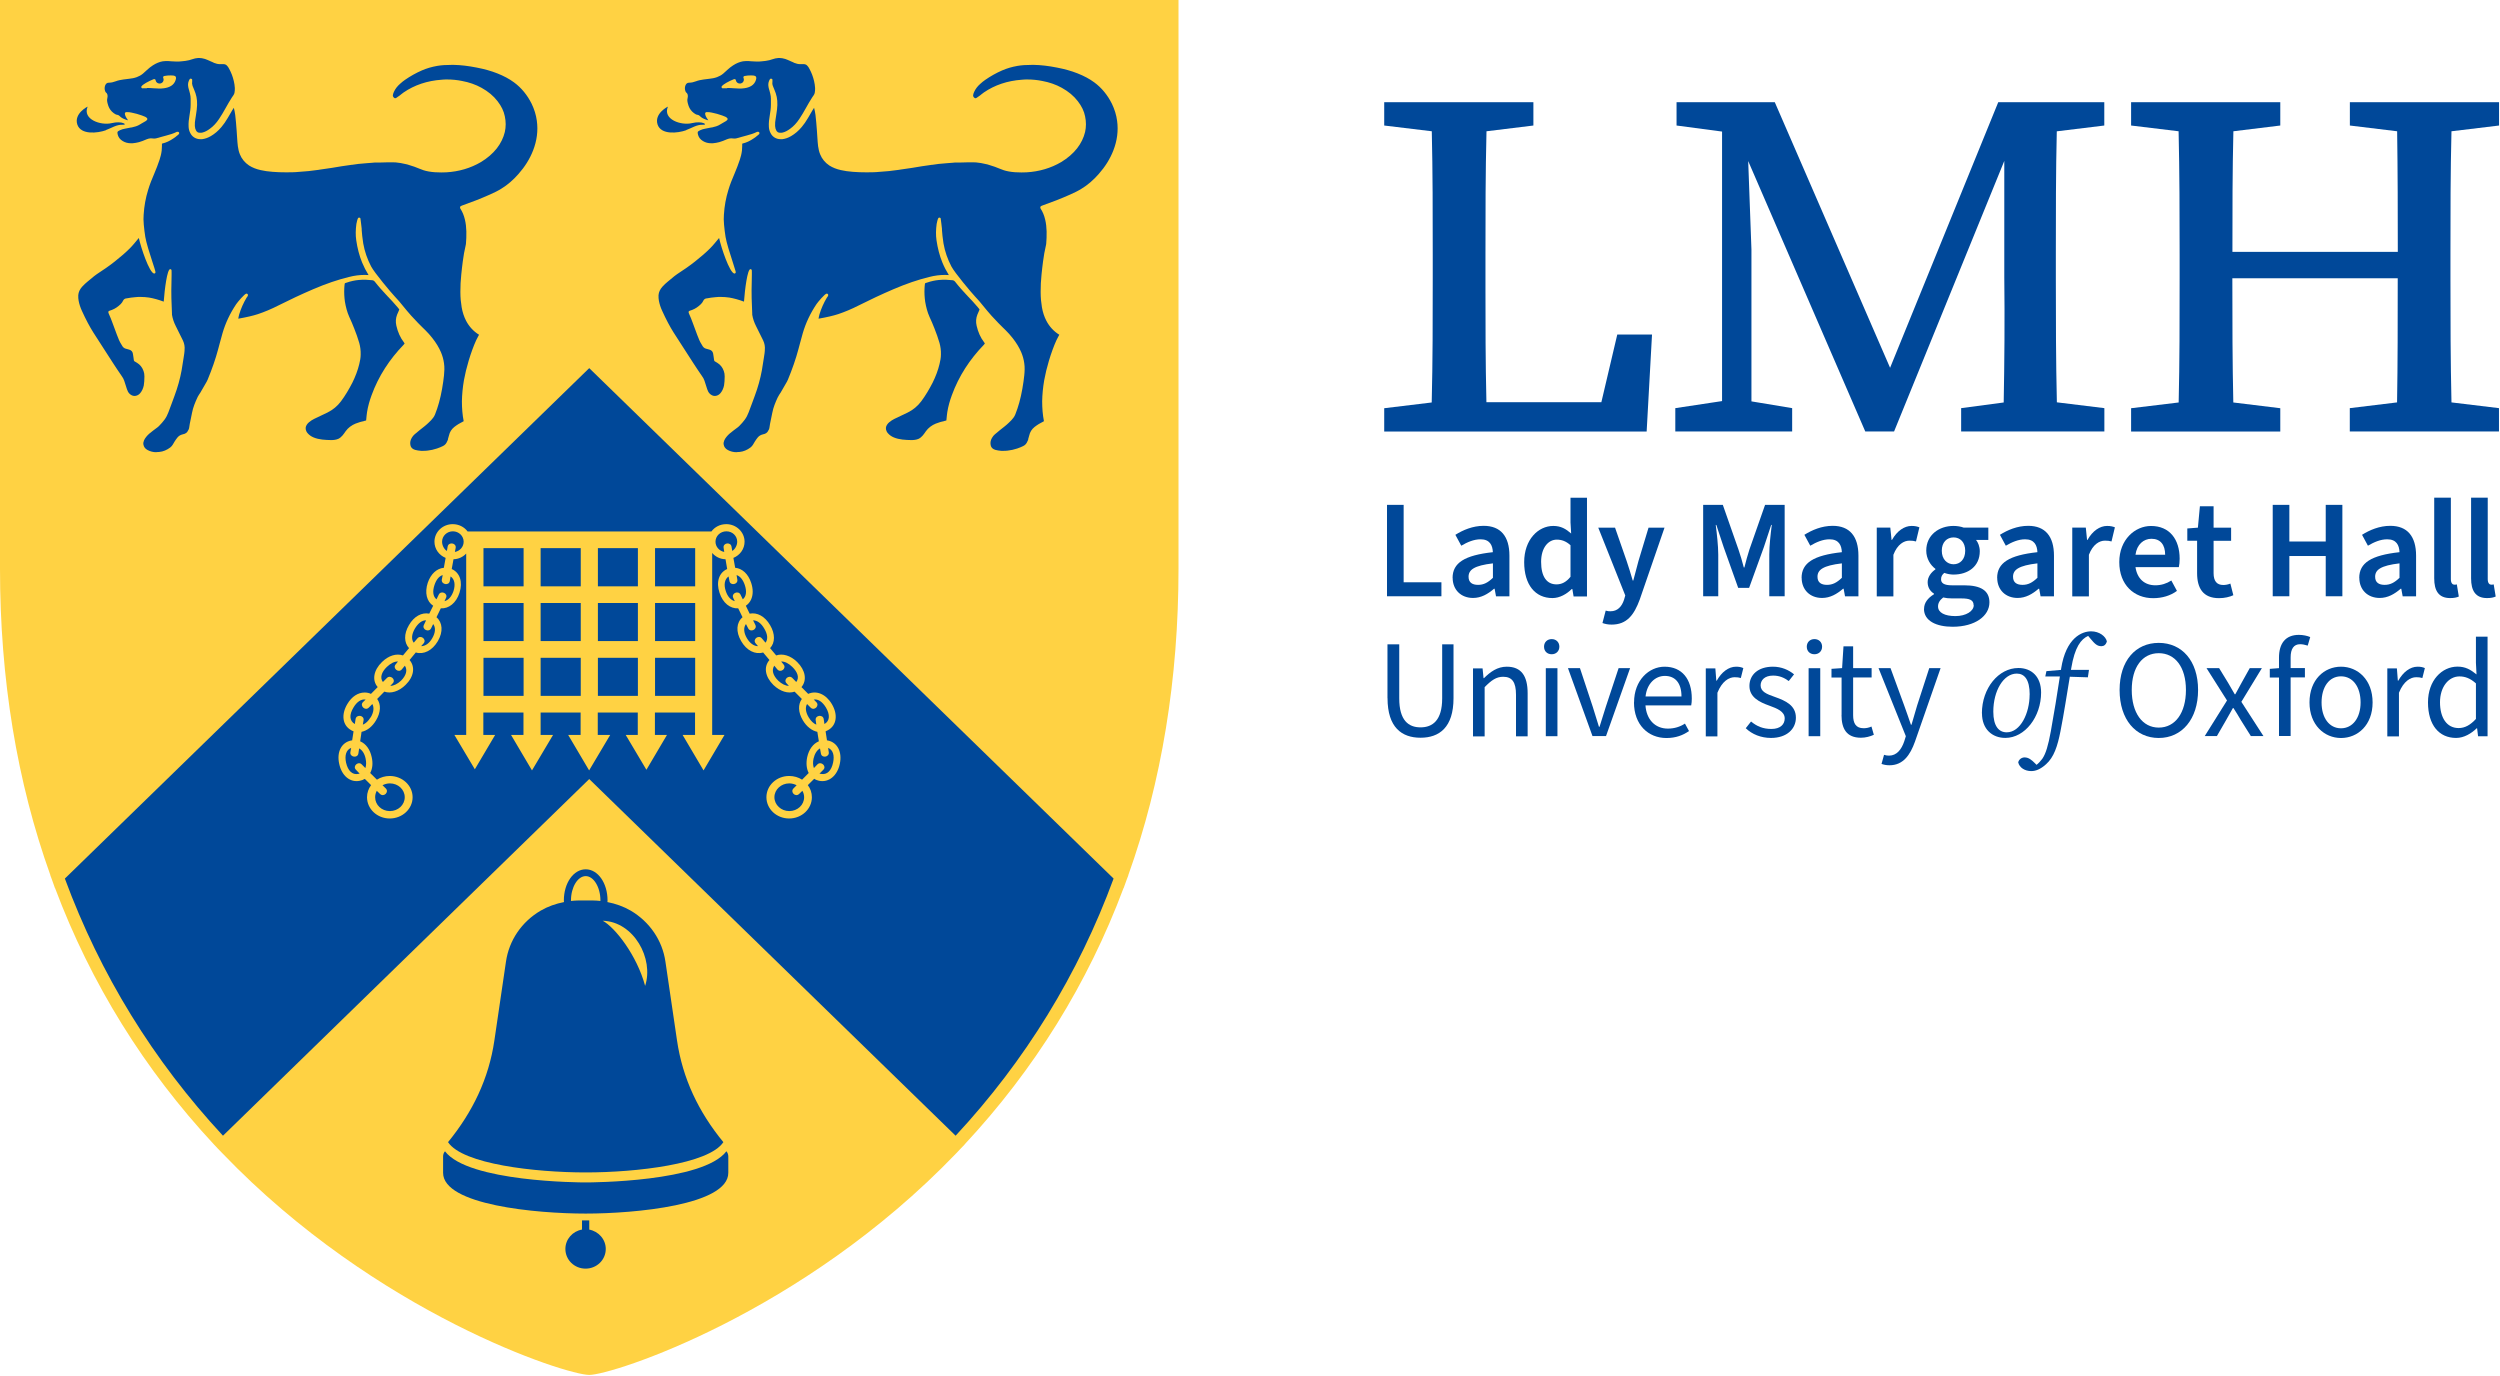 <?xml version="1.0" encoding="UTF-8"?> <svg xmlns="http://www.w3.org/2000/svg" xmlns:xlink="http://www.w3.org/1999/xlink" width="229" height="126" xml:space="preserve" overflow="hidden"><g><path d="M107.951 0 0 0 0 52.101C0 62.168 1.547 71.612 4.618 80.173L4.607 80.173 4.735 80.512 5.037 81.362 5.049 81.362C8.329 90.092 13.226 97.985 19.601 104.836 19.729 104.972 19.845 105.096 19.973 105.232L20.392 105.662C34.491 120.35 51.859 125.943 53.976 125.943 56.093 125.943 73.46 120.35 87.571 105.662L87.978 105.232 88.362 104.836 88.35 104.836C94.749 97.974 99.646 90.081 102.915 81.35L102.926 81.35 103.228 80.512 103.357 80.184 103.345 80.184C106.416 71.612 107.951 62.168 107.951 52.101L107.951 0Z" fill="#FFD243" transform="scale(1 1)"></path><path d="M102.005 80.477C98.782 89.242 93.92 97.157 87.534 104.031L53.973 71.361 20.424 104.031C14.038 97.157 9.176 89.242 5.942 80.477L53.973 33.721 102.005 80.477Z" fill="#004899" transform="scale(1 1)"></path><path d="M75.845 67.829C75.845 67.829 75.776 67.817 75.752 67.817L75.624 66.99C75.706 66.957 75.776 66.923 75.857 66.877 76.637 66.436 76.776 65.462 76.194 64.488 75.648 63.571 74.775 63.22 74.031 63.56L73.414 62.937C73.938 62.314 73.786 61.397 73.019 60.638 72.402 60.038 71.681 59.834 71.099 60.038L70.541 59.37C71.006 58.871 71.018 58.068 70.541 57.264 70.064 56.448 69.354 56.075 68.668 56.211L68.319 55.486C68.726 55.214 68.947 54.75 68.947 54.195 68.947 53.934 68.901 53.674 68.808 53.391 68.54 52.564 67.982 52.066 67.342 52.009L67.179 51.104C67.784 50.854 68.203 50.288 68.203 49.62 68.203 48.737 67.447 48.012 66.528 48.012 65.957 48.012 65.469 48.273 65.167 48.68L42.832 48.68C42.529 48.273 42.029 48.012 41.471 48.012 40.54 48.012 39.796 48.737 39.796 49.62 39.796 50.288 40.214 50.854 40.819 51.104L40.657 52.009C40.017 52.066 39.458 52.564 39.179 53.391 38.888 54.297 39.086 55.101 39.679 55.486L39.319 56.211C38.644 56.075 37.923 56.448 37.458 57.264 36.981 58.068 37.004 58.871 37.469 59.37L36.911 60.038C36.318 59.834 35.608 60.038 34.991 60.638 34.212 61.397 34.061 62.314 34.596 62.937L33.979 63.56C33.793 63.469 33.595 63.435 33.398 63.435 32.804 63.435 32.223 63.797 31.816 64.488 31.234 65.462 31.374 66.436 32.153 66.877 32.223 66.923 32.304 66.957 32.386 66.99L32.258 67.817C32.258 67.817 32.2 67.829 32.165 67.829 31.281 68.01 30.827 68.87 31.071 69.969 31.304 71.067 32.072 71.701 32.956 71.52 33.13 71.486 33.27 71.43 33.409 71.35L33.421 71.35 33.991 71.917C33.758 72.234 33.619 72.619 33.619 73.026 33.619 74.102 34.549 74.974 35.701 74.974 36.853 74.974 37.795 74.102 37.795 73.026 37.795 71.951 36.853 71.079 35.701 71.079 35.271 71.079 34.863 71.203 34.526 71.418L33.91 70.807C34.119 70.422 34.177 69.924 34.049 69.358 33.898 68.633 33.502 68.123 33.002 67.908L32.991 67.908 33.118 67.036C33.619 66.934 34.096 66.572 34.445 65.983 34.887 65.247 34.91 64.522 34.549 64.024L35.201 63.356 35.212 63.356C35.794 63.56 36.527 63.344 37.143 62.744 37.923 61.986 38.051 61.08 37.516 60.457L38.086 59.766C38.807 59.981 39.598 59.596 40.11 58.724 40.61 57.864 40.54 57.026 39.982 56.539L40.377 55.723C41.11 55.769 41.785 55.236 42.087 54.308 42.413 53.3 42.122 52.451 41.378 52.123L41.541 51.228C42.006 51.217 42.413 51.013 42.704 50.707L42.704 67.319 41.622 67.319 43.495 70.467 45.356 67.319 44.274 67.319 44.274 65.27 47.95 65.27 47.95 67.319 46.81 67.319 48.73 70.569 50.661 67.319 49.521 67.319 49.521 65.27 53.185 65.27 53.185 67.319 52.045 67.319 53.964 70.569 55.895 67.319 54.755 67.319 54.755 65.27 58.42 65.27 58.42 67.319 57.314 67.319 59.211 70.512 61.095 67.319 59.99 67.319 59.99 65.27 63.666 65.27 63.666 67.319 62.526 67.319 64.445 70.569 66.365 67.319 65.236 67.319 65.236 50.65C65.527 50.99 65.957 51.217 66.458 51.228L66.609 52.123C65.865 52.451 65.574 53.3 65.911 54.308 66.213 55.236 66.888 55.769 67.621 55.723L68.016 56.539C67.447 57.026 67.388 57.864 67.889 58.724 68.389 59.596 69.18 59.981 69.901 59.766L70.483 60.457C69.936 61.08 70.076 61.986 70.843 62.744 71.472 63.344 72.193 63.56 72.786 63.356L73.449 64.024C73.089 64.522 73.1 65.247 73.542 65.983 73.891 66.572 74.38 66.934 74.868 67.036L75.008 67.908 74.996 67.908C74.484 68.123 74.1 68.633 73.938 69.358 73.822 69.924 73.879 70.422 74.077 70.807L73.472 71.418C73.135 71.203 72.728 71.079 72.286 71.079 71.134 71.079 70.204 71.951 70.204 73.026 70.204 74.102 71.134 74.974 72.286 74.974 73.438 74.974 74.368 74.102 74.368 73.026 74.368 72.619 74.24 72.234 73.996 71.917L74.578 71.339 74.589 71.339C74.717 71.43 74.868 71.486 75.031 71.52 75.915 71.701 76.695 71.067 76.927 69.969 77.16 68.87 76.706 68.01 75.834 67.829L75.845 67.829ZM34.514 72.438 34.805 72.72C35.154 73.06 35.666 72.551 35.34 72.222L35.038 71.928C35.236 71.826 35.468 71.758 35.713 71.758 36.469 71.758 37.074 72.324 37.074 73.026 37.074 73.728 36.469 74.295 35.713 74.295 34.956 74.295 34.363 73.728 34.363 73.026 34.363 72.811 34.421 72.607 34.514 72.438ZM33.491 69.493C33.561 69.822 33.549 70.116 33.468 70.354L33.13 70.014C32.816 69.697 32.269 70.184 32.607 70.512L32.944 70.863C32.944 70.863 32.874 70.886 32.839 70.886 32.258 71.011 31.862 70.58 31.699 69.856 31.56 69.21 31.699 68.689 32.165 68.508L32.095 68.904C32.025 69.358 32.758 69.482 32.828 69.017L32.898 68.553C33.188 68.712 33.398 69.04 33.491 69.493ZM33.944 65.711C33.747 66.04 33.502 66.277 33.235 66.379L33.305 65.972C33.374 65.507 32.642 65.417 32.572 65.859L32.502 66.323C31.99 66.028 31.99 65.451 32.374 64.816 32.676 64.296 33.084 64.013 33.491 64.08L33.246 64.318C32.932 64.635 33.444 65.156 33.782 64.816L34.107 64.488C34.282 64.805 34.235 65.247 33.956 65.711L33.944 65.711ZM36.736 62.348C36.411 62.654 36.062 62.824 35.748 62.824L35.968 62.597C36.306 62.257 35.759 61.782 35.445 62.099L35.073 62.472C34.782 62.076 34.945 61.567 35.433 61.091 35.782 60.763 36.131 60.581 36.457 60.593L36.236 60.865C35.945 61.216 36.504 61.68 36.806 61.317L37.085 60.978C37.353 61.374 37.202 61.884 36.736 62.348ZM39.598 58.453C39.33 58.928 38.958 59.189 38.574 59.189L38.807 58.928C39.109 58.554 38.528 58.124 38.237 58.475L37.9 58.871C37.655 58.554 37.713 58.079 38.004 57.58 38.295 57.094 38.656 56.811 39.028 56.822L38.83 57.241C38.621 57.648 39.284 57.977 39.493 57.547L39.679 57.162C39.924 57.479 39.889 57.954 39.598 58.453ZM41.541 54.138C41.366 54.648 41.075 54.976 40.715 55.067L40.854 54.772C41.063 54.342 40.389 54.059 40.191 54.466L39.982 54.897C39.656 54.636 39.609 54.161 39.796 53.595 39.958 53.108 40.214 52.779 40.552 52.677L40.47 53.096C40.401 53.538 41.122 53.685 41.203 53.221L41.273 52.802C41.645 53.051 41.727 53.549 41.541 54.138ZM41.668 50.56 41.739 50.186C41.82 49.722 41.087 49.62 41.006 50.062L40.935 50.469C40.668 50.299 40.494 49.948 40.494 49.62 40.494 49.099 40.935 48.669 41.483 48.669 42.029 48.669 42.471 49.099 42.471 49.62 42.471 50.084 42.134 50.469 41.668 50.56ZM47.962 63.741 44.286 63.741 44.286 60.253 47.962 60.253 47.962 63.741ZM47.962 58.724 44.286 58.724 44.286 55.236 47.962 55.236 47.962 58.724ZM47.962 53.708 44.286 53.708 44.286 50.209 47.962 50.209 47.962 53.708ZM53.197 63.741 49.521 63.741 49.521 60.253 53.197 60.253 53.197 63.741ZM53.197 58.724 49.521 58.724 49.521 55.236 53.197 55.236 53.197 58.724ZM53.197 53.708 49.521 53.708 49.521 50.209 53.197 50.209 53.197 53.708ZM58.431 63.741 54.767 63.741 54.767 60.253 58.431 60.253 58.431 63.741ZM58.431 58.724 54.767 58.724 54.767 55.236 58.431 55.236 58.431 58.724ZM58.431 53.708 54.767 53.708 54.767 50.209 58.431 50.209 58.431 53.708ZM63.678 63.741 60.002 63.741 60.002 60.253 63.678 60.253 63.678 63.741ZM63.678 58.724 60.002 58.724 60.002 55.236 63.678 55.236 63.678 58.724ZM63.678 53.708 60.002 53.708 60.002 50.209 63.678 50.209 63.678 53.708ZM66.283 50.186 66.341 50.56C65.888 50.469 65.539 50.084 65.539 49.62 65.539 49.099 65.981 48.669 66.539 48.669 67.098 48.669 67.528 49.099 67.528 49.62 67.528 49.948 67.342 50.299 67.074 50.469L67.005 50.062C66.923 49.62 66.202 49.722 66.283 50.186ZM67.831 54.466C67.633 54.059 66.958 54.342 67.167 54.772L67.307 55.067C66.946 54.976 66.644 54.648 66.481 54.138 66.283 53.549 66.377 53.051 66.737 52.802L66.818 53.221C66.9 53.685 67.621 53.538 67.54 53.096L67.47 52.677C67.795 52.779 68.063 53.108 68.226 53.595 68.412 54.161 68.366 54.636 68.04 54.897L67.831 54.466ZM70.122 58.871 69.785 58.475C69.494 58.124 68.912 58.554 69.215 58.928L69.436 59.189C69.064 59.189 68.692 58.928 68.412 58.453 68.121 57.954 68.087 57.479 68.331 57.162L68.528 57.547C68.738 57.977 69.389 57.648 69.192 57.241L68.982 56.822C69.366 56.822 69.727 57.094 70.006 57.58 70.308 58.079 70.366 58.554 70.122 58.871ZM72.937 62.472 72.577 62.099C72.251 61.782 71.716 62.257 72.053 62.597L72.263 62.824C71.948 62.824 71.611 62.654 71.285 62.348 70.808 61.884 70.657 61.374 70.925 60.978L71.204 61.317C71.518 61.68 72.076 61.216 71.774 60.865L71.553 60.593C71.879 60.581 72.24 60.763 72.577 61.091 73.065 61.567 73.24 62.076 72.937 62.472ZM72.297 74.295C71.553 74.295 70.936 73.728 70.936 73.026 70.936 72.324 71.553 71.758 72.297 71.758 72.542 71.758 72.774 71.826 72.972 71.928L72.681 72.222C72.356 72.551 72.868 73.06 73.205 72.72L73.496 72.438C73.6 72.607 73.658 72.811 73.658 73.026 73.658 73.728 73.054 74.295 72.297 74.295ZM74.717 65.972 74.775 66.379C74.519 66.277 74.275 66.04 74.077 65.711 73.798 65.247 73.74 64.805 73.926 64.488L74.252 64.816C74.589 65.156 75.101 64.635 74.775 64.318L74.543 64.08C74.95 64.013 75.345 64.296 75.659 64.816 76.032 65.451 76.032 66.028 75.52 66.323L75.45 65.859C75.38 65.417 74.647 65.507 74.717 65.972ZM76.311 69.856C76.16 70.58 75.764 71.011 75.183 70.886 75.148 70.886 75.101 70.875 75.066 70.863L75.415 70.512C75.752 70.184 75.206 69.697 74.88 70.014L74.554 70.354C74.461 70.116 74.45 69.822 74.519 69.493 74.624 69.04 74.833 68.712 75.112 68.553L75.194 69.017C75.264 69.482 75.985 69.358 75.915 68.904L75.857 68.508C76.311 68.689 76.45 69.21 76.311 69.856Z" fill="#FFD243" transform="scale(1 1)"></path><path d="M53.65 108.311C53.161 108.311 42.89 108.277 40.761 105.457 40.644 105.593 40.587 105.752 40.587 105.933L40.587 107.428C40.587 110.383 49.136 111.164 53.65 111.164 58.163 111.164 66.713 110.383 66.713 107.428L66.713 105.933C66.713 105.763 66.655 105.593 66.539 105.457 64.41 108.277 54.127 108.311 53.65 108.311Z" fill="#004899" transform="scale(1 1)"></path><path d="M53.976 112.629 53.976 111.791 53.312 111.791 53.312 112.629C52.452 112.776 51.789 113.512 51.789 114.406 51.789 115.403 52.614 116.207 53.638 116.207 54.662 116.207 55.488 115.403 55.488 114.406 55.488 113.523 54.825 112.787 53.964 112.629L53.976 112.629Z" fill="#004899" transform="scale(1 1)"></path><path d="M62.014 95.301 60.955 88.099C60.676 86.14 59.501 84.43 57.768 83.411 57.105 83.026 56.384 82.777 55.64 82.63 55.64 82.573 55.651 82.528 55.651 82.483 55.651 80.886 54.767 79.629 53.65 79.629 52.533 79.629 51.649 80.886 51.649 82.483 51.649 82.528 51.661 82.573 51.661 82.63 50.916 82.777 50.195 83.026 49.532 83.411 47.787 84.43 46.624 86.14 46.345 88.099L45.286 95.301C44.775 98.8 43.297 101.858 41.04 104.621 42.367 106.636 49.02 107.395 53.65 107.395 58.28 107.395 64.922 106.636 66.26 104.621 63.992 101.858 62.526 98.8 62.014 95.301ZM54.999 82.528C54.767 82.505 54.534 82.483 54.302 82.483L52.987 82.483C52.766 82.483 52.533 82.505 52.301 82.528L52.301 82.483C52.301 81.271 52.917 80.252 53.65 80.252 54.383 80.252 54.999 81.271 54.999 82.483L54.999 82.528ZM59.094 90.307C58.338 87.499 56.337 84.951 55.209 84.34 58.071 84.43 59.909 87.816 59.094 90.307Z" fill="#004899" transform="scale(1 1)"></path><path d="M37.016 31.387C36.656 30.923 36.435 30.402 36.307 29.836 36.225 29.485 36.248 29.145 36.376 28.817 36.423 28.692 36.481 28.568 36.539 28.443 36.551 28.409 36.562 28.375 36.574 28.341 36.516 28.273 36.469 28.205 36.411 28.137 36.12 27.786 35.795 27.447 35.481 27.118 35.074 26.688 34.678 26.246 34.317 25.782 34.259 25.714 34.201 25.68 34.108 25.669 33.899 25.657 33.701 25.635 33.492 25.623 33.282 25.623 33.073 25.623 32.863 25.646 32.491 25.68 32.13 25.759 31.77 25.884 31.712 25.907 31.654 25.929 31.595 25.941 31.595 25.963 31.572 25.986 31.572 26.009 31.561 26.133 31.537 26.269 31.537 26.394 31.514 26.813 31.537 27.22 31.595 27.639 31.677 28.115 31.793 28.579 31.991 29.021 32.154 29.372 32.305 29.723 32.445 30.085 32.619 30.527 32.782 30.968 32.91 31.421 33.003 31.761 33.049 32.112 33.038 32.474 33.038 32.769 32.98 33.063 32.91 33.346 32.77 33.935 32.549 34.501 32.282 35.045 31.979 35.634 31.642 36.211 31.246 36.744 30.921 37.185 30.502 37.536 30.002 37.785 29.816 37.876 29.629 37.967 29.455 38.046 29.222 38.159 28.99 38.261 28.769 38.374 28.606 38.453 28.455 38.555 28.315 38.669 28.233 38.736 28.152 38.816 28.094 38.918 27.978 39.099 27.966 39.291 28.059 39.495 28.082 39.552 28.117 39.609 28.164 39.665 28.315 39.846 28.513 39.982 28.734 40.073 29.234 40.277 29.781 40.299 30.327 40.311 30.548 40.311 30.781 40.288 30.991 40.197 31.293 40.05 31.479 39.767 31.665 39.495 31.886 39.19 32.2 38.952 32.561 38.804 32.84 38.691 33.131 38.612 33.422 38.544 33.457 38.544 33.503 38.521 33.538 38.51 33.538 38.465 33.538 38.419 33.55 38.386 33.573 38.182 33.585 37.967 33.62 37.763 33.701 37.23 33.852 36.71 34.038 36.2 34.678 34.445 35.678 32.916 36.981 31.569 37.016 31.535 37.039 31.501 37.063 31.455 37.051 31.433 37.039 31.41 37.016 31.399" fill="#004899" transform="scale(1 1)"></path><path d="M9.703 11.914C10.214 11.732 10.68 11.393 11.261 11.427 11.715 11.449 11.203 11.041 10.226 11.279 9.249 11.517 7.527 10.94 8.027 9.773 8.027 9.751 6.748 10.407 7.085 11.415 7.411 12.366 8.923 12.208 9.714 11.925" fill="#004899" transform="scale(1 1)"></path><path d="M14.322 41.422C14.031 41.422 13.752 41.354 13.508 41.218 13.299 41.105 13.171 40.935 13.136 40.719 13.112 40.595 13.136 40.482 13.194 40.334 13.24 40.233 13.299 40.131 13.392 40.017 13.554 39.814 13.764 39.633 14.043 39.429 14.171 39.327 14.311 39.225 14.438 39.134 14.485 39.1 14.52 39.066 14.555 39.032 14.764 38.817 14.927 38.636 15.067 38.444 15.218 38.24 15.334 38.013 15.427 37.764 15.532 37.47 15.648 37.175 15.753 36.892 15.823 36.688 15.904 36.496 15.974 36.292 16.276 35.488 16.497 34.684 16.637 33.914 16.707 33.529 16.765 33.121 16.823 32.748L16.881 32.363C16.893 32.283 16.905 32.204 16.905 32.125L16.905 32.068C16.94 31.751 16.881 31.457 16.753 31.185L16.579 30.834C16.428 30.517 16.265 30.189 16.102 29.872 15.928 29.532 15.811 29.181 15.753 28.83 15.753 28.796 15.753 28.773 15.753 28.739 15.707 27.822 15.672 26.825 15.707 25.84 15.707 25.614 15.707 25.387 15.718 25.172L15.718 24.923C15.718 24.764 15.718 24.708 15.66 24.674 15.637 24.663 15.613 24.651 15.59 24.651 15.311 24.651 15.078 26.508 14.997 27.629 14.508 27.448 14.055 27.324 13.648 27.256 13.403 27.222 13.136 27.199 12.88 27.199 12.717 27.199 12.542 27.199 12.38 27.222 12.112 27.244 11.868 27.278 11.635 27.324 11.612 27.324 11.6 27.324 11.577 27.335 11.565 27.335 11.554 27.335 11.542 27.335 11.414 27.358 11.321 27.437 11.263 27.561 11.228 27.652 11.158 27.743 11.053 27.856 10.797 28.105 10.542 28.275 10.251 28.388 10.193 28.411 10.146 28.433 10.088 28.445L9.995 28.479C9.937 28.501 9.902 28.569 9.937 28.66 9.937 28.683 9.948 28.705 9.96 28.728 10.1 29.022 10.216 29.339 10.321 29.622 10.402 29.849 10.483 30.064 10.565 30.279 10.565 30.279 10.693 30.619 10.716 30.687 10.751 30.777 10.786 30.857 10.821 30.947 10.925 31.242 11.077 31.502 11.216 31.717 11.286 31.819 11.379 31.898 11.495 31.932L11.74 32C11.74 32 11.821 32.023 11.856 32.034 12.031 32.091 12.135 32.204 12.17 32.385 12.193 32.487 12.205 32.578 12.217 32.68L12.263 33.008C12.263 33.008 12.287 33.076 12.321 33.099L12.403 33.144C12.403 33.144 12.508 33.201 12.554 33.235 12.833 33.404 13.031 33.654 13.147 33.982 13.206 34.141 13.229 34.299 13.229 34.492 13.229 34.82 13.206 35.069 13.171 35.307 13.112 35.579 13.008 35.816 12.845 36.009 12.729 36.145 12.601 36.224 12.438 36.258 12.391 36.258 12.356 36.269 12.31 36.269 12.228 36.269 12.147 36.247 12.077 36.213 11.914 36.134 11.798 36.02 11.716 35.862 11.647 35.726 11.6 35.567 11.565 35.454 11.507 35.273 11.449 35.08 11.379 34.877 11.333 34.729 11.251 34.582 11.135 34.424L10.995 34.22C10.89 34.061 10.786 33.914 10.681 33.755L10.332 33.223C9.751 32.317 9.146 31.389 8.552 30.46 8.203 29.905 7.878 29.294 7.505 28.479 7.354 28.15 7.261 27.856 7.203 27.55 7.18 27.403 7.156 27.222 7.168 27.041 7.191 26.757 7.308 26.508 7.517 26.27 7.68 26.089 7.866 25.919 8.006 25.806 8.215 25.636 8.413 25.466 8.622 25.297 8.692 25.24 8.773 25.183 8.866 25.116 9.436 24.742 9.995 24.368 10.518 23.949 11.065 23.519 11.507 23.134 11.903 22.738 12.124 22.522 12.496 22.069 12.717 21.798 12.915 22.703 13.671 24.968 14.113 25.059 14.148 25.059 14.194 25.036 14.217 25.014 14.264 24.946 14.276 24.946 13.962 23.994 13.717 23.247 13.392 22.217 13.31 21.707 13.252 21.345 13.206 20.971 13.171 20.586 13.136 20.224 13.136 19.929 13.159 19.657 13.206 18.876 13.345 18.117 13.566 17.404 13.717 16.894 13.915 16.407 14.148 15.864 14.311 15.468 14.473 15.071 14.613 14.641 14.694 14.392 14.776 14.097 14.811 13.792 14.822 13.656 14.834 13.509 14.834 13.373 14.834 13.316 14.834 13.259 14.834 13.191 14.834 13.18 14.834 13.158 14.869 13.146 15.218 13.067 15.555 12.908 15.916 12.659 16.021 12.591 16.114 12.523 16.195 12.444L16.3 12.365C16.3 12.365 16.335 12.331 16.358 12.308L16.393 12.274C16.393 12.274 16.439 12.172 16.393 12.127 16.37 12.093 16.335 12.07 16.288 12.07 16.276 12.07 16.265 12.07 16.253 12.07L16.207 12.07C16.207 12.07 16.16 12.093 16.137 12.104 15.881 12.229 15.602 12.32 15.253 12.41 15.09 12.456 14.915 12.501 14.753 12.546L14.485 12.625C14.485 12.625 14.45 12.625 14.427 12.637 14.404 12.637 14.38 12.648 14.357 12.659 14.276 12.682 14.194 12.693 14.113 12.693 14.066 12.693 14.02 12.693 13.973 12.682 13.927 12.682 13.868 12.671 13.822 12.671 13.694 12.671 13.566 12.705 13.427 12.761 13.182 12.874 12.95 12.954 12.729 13.022 12.531 13.078 12.333 13.101 12.135 13.124 12.089 13.124 12.054 13.124 12.007 13.124 11.716 13.124 11.461 13.056 11.24 12.92 10.995 12.773 10.856 12.591 10.786 12.342 10.763 12.252 10.739 12.138 10.774 12.07 10.797 12.025 10.867 11.991 10.937 11.957L10.972 11.934C11.135 11.855 11.309 11.81 11.449 11.787 11.635 11.753 11.833 11.719 12.019 11.674L12.066 11.674C12.321 11.617 12.589 11.55 12.833 11.391 12.845 11.391 12.857 11.38 12.868 11.368 12.891 11.368 12.915 11.346 12.926 11.334 13.066 11.255 13.217 11.176 13.357 11.085 13.392 11.063 13.415 11.04 13.461 10.995 13.485 10.972 13.496 10.938 13.496 10.904 13.496 10.87 13.485 10.836 13.461 10.813 13.357 10.712 13.299 10.689 12.996 10.576 12.833 10.519 12.682 10.474 12.531 10.428 12.38 10.383 12.228 10.349 12.054 10.315 11.903 10.281 11.775 10.27 11.658 10.27 11.623 10.27 11.588 10.27 11.554 10.27 11.519 10.27 11.495 10.293 11.472 10.315 11.449 10.338 11.437 10.372 11.437 10.406 11.449 10.576 11.519 10.723 11.728 11.017 11.658 11.006 11.577 10.983 11.495 10.949 11.24 10.859 11.077 10.757 10.949 10.621 10.902 10.564 10.832 10.542 10.751 10.519 10.635 10.508 10.53 10.451 10.414 10.361 10.181 10.191 10.018 9.964 9.925 9.704 9.879 9.557 9.82 9.387 9.809 9.206 9.809 9.138 9.809 9.07 9.832 8.99 9.855 8.888 9.867 8.787 9.844 8.685 9.832 8.639 9.809 8.594 9.785 8.549 9.762 8.515 9.739 8.492 9.692 8.458 9.669 8.435 9.646 8.39 9.623 8.322 9.564 8.141 9.576 7.983 9.634 7.824 9.704 7.654 9.809 7.575 9.972 7.575 10.181 7.575 10.379 7.53 10.588 7.45 10.821 7.36 11.065 7.314 11.309 7.28 11.426 7.258 11.554 7.246 11.67 7.235 11.728 7.235 11.786 7.224 11.844 7.213 12.054 7.19 12.287 7.156 12.531 7.065 12.74 6.986 12.926 6.884 13.089 6.748 13.206 6.646 13.31 6.544 13.427 6.443L13.45 6.42C13.648 6.239 13.822 6.103 13.996 5.99 14.311 5.786 14.601 5.672 14.904 5.616 14.997 5.605 15.09 5.593 15.183 5.593 15.357 5.593 15.52 5.593 15.695 5.616 15.858 5.627 16.009 5.638 16.16 5.638 16.323 5.638 16.486 5.638 16.637 5.616 16.87 5.593 17.102 5.571 17.323 5.514 17.416 5.491 17.498 5.469 17.579 5.435 17.777 5.367 17.963 5.321 18.161 5.31 18.184 5.31 18.207 5.31 18.231 5.31 18.405 5.31 18.591 5.344 18.777 5.401 18.917 5.446 19.057 5.514 19.196 5.571L19.289 5.616C19.289 5.616 19.394 5.661 19.452 5.684 19.51 5.706 19.557 5.729 19.615 5.763 19.79 5.831 19.964 5.876 20.139 5.876 20.197 5.876 20.243 5.876 20.301 5.876 20.348 5.876 20.395 5.876 20.441 5.876L20.476 5.876C20.604 5.876 20.709 5.922 20.79 6.012 20.871 6.091 20.93 6.182 20.999 6.318 21.186 6.658 21.325 7.031 21.418 7.428 21.465 7.631 21.5 7.847 21.511 8.062 21.511 8.209 21.511 8.368 21.476 8.515 21.441 8.662 21.337 8.787 21.244 8.922 20.825 9.568 20.499 10.259 20.069 10.893 19.813 11.278 19.534 11.572 19.22 11.799 18.987 11.969 18.777 12.082 18.556 12.138 18.487 12.161 18.417 12.161 18.301 12.161 18.138 12.161 18.033 12.093 17.952 11.946 17.893 11.833 17.858 11.708 17.847 11.538 17.835 11.312 17.858 11.097 17.893 10.904 17.905 10.802 17.928 10.712 17.94 10.61 17.975 10.417 17.998 10.225 18.021 10.043 18.091 9.455 18.056 8.979 17.905 8.537 17.87 8.435 17.824 8.334 17.789 8.232L17.696 8.005C17.696 8.005 17.649 7.903 17.637 7.858 17.591 7.733 17.579 7.586 17.603 7.45 17.603 7.405 17.603 7.348 17.603 7.303 17.603 7.246 17.556 7.213 17.475 7.201 17.428 7.201 17.393 7.224 17.37 7.258 17.254 7.45 17.207 7.654 17.23 7.858 17.242 7.971 17.265 8.096 17.3 8.198L17.335 8.311C17.382 8.492 17.428 8.662 17.451 8.832L17.451 8.888C17.451 8.888 17.463 8.968 17.463 9.013 17.463 9.217 17.463 9.409 17.463 9.613 17.463 9.942 17.405 10.259 17.358 10.576 17.3 10.893 17.254 11.266 17.277 11.629 17.288 11.821 17.335 12.002 17.416 12.161 17.591 12.535 17.94 12.75 18.359 12.75 18.405 12.75 18.463 12.75 18.51 12.75 18.777 12.716 19.045 12.625 19.313 12.467 19.662 12.263 19.987 11.991 20.29 11.629 20.488 11.391 20.674 11.131 20.871 10.791L21.023 10.53C21.104 10.395 21.186 10.259 21.267 10.111 21.313 10.032 21.372 9.953 21.418 9.874 21.535 10.315 21.581 10.757 21.616 11.21 21.651 11.663 21.697 12.15 21.721 12.625 21.756 13.135 21.779 13.667 21.977 14.143 22.139 14.55 22.43 14.901 22.802 15.15 22.802 15.15 22.826 15.162 22.837 15.173 23.128 15.354 23.465 15.49 23.873 15.581 24.198 15.66 24.559 15.705 24.966 15.739 25.362 15.773 25.78 15.785 26.188 15.785L26.223 15.785C26.548 15.785 26.99 15.785 27.432 15.739 27.525 15.739 27.618 15.728 27.712 15.717 27.898 15.705 28.095 15.683 28.281 15.671 28.584 15.637 28.875 15.592 29.177 15.558L29.305 15.536C29.666 15.479 30.038 15.434 30.399 15.377 30.538 15.354 30.666 15.332 30.806 15.309 30.969 15.286 31.12 15.264 31.283 15.23 31.597 15.184 31.911 15.139 32.225 15.094L32.272 15.094C32.458 15.06 32.644 15.037 32.83 15.015 33.086 14.992 33.342 14.969 33.598 14.947 33.749 14.935 33.9 14.924 34.051 14.913L34.307 14.89C34.307 14.89 34.342 14.89 34.354 14.89 34.482 14.89 34.61 14.89 34.726 14.89 35.017 14.89 35.296 14.867 35.587 14.867L35.831 14.867C36.157 14.867 36.308 14.867 36.703 14.935 36.773 14.947 37.111 15.015 37.297 15.06 37.844 15.219 38.158 15.343 38.402 15.445 38.681 15.558 38.879 15.637 39.251 15.705 39.623 15.773 40.019 15.796 40.414 15.796 40.566 15.796 40.728 15.796 40.88 15.785 42.043 15.717 43.113 15.4 44.055 14.845 44.637 14.494 45.126 14.075 45.51 13.588 45.87 13.124 46.114 12.625 46.242 12.093 46.347 11.629 46.347 11.142 46.242 10.655 46.149 10.179 45.928 9.726 45.579 9.273 45.207 8.787 44.719 8.379 44.102 8.039 43.567 7.745 42.985 7.541 42.322 7.416 41.88 7.326 41.415 7.28 40.961 7.28 40.798 7.28 40.624 7.28 40.449 7.303 39.135 7.394 37.96 7.79 36.971 8.469 36.901 8.515 36.831 8.571 36.762 8.628 36.715 8.662 36.669 8.707 36.622 8.741 36.517 8.821 36.413 8.888 36.296 8.968 36.261 8.99 36.227 9.002 36.203 9.002 36.134 9.002 36.075 8.934 36.041 8.9 35.994 8.843 35.971 8.775 35.994 8.685 36.006 8.594 36.041 8.503 36.087 8.402 36.215 8.13 36.401 7.892 36.634 7.688 36.797 7.541 36.948 7.416 37.099 7.314 37.576 6.986 38.088 6.692 38.635 6.454 39.077 6.261 39.542 6.125 40.054 6.035 40.449 5.967 40.868 5.944 41.345 5.944 41.427 5.944 41.508 5.944 41.589 5.944 42.206 5.956 42.881 6.035 43.683 6.193 44.381 6.329 44.986 6.499 45.533 6.714 46.138 6.952 46.649 7.224 47.092 7.552 47.766 8.05 48.301 8.707 48.697 9.5 48.941 10.009 49.104 10.53 49.174 11.063 49.302 11.98 49.174 12.897 48.836 13.769 48.534 14.55 48.08 15.275 47.487 15.943 46.998 16.498 46.487 16.94 45.928 17.279 45.626 17.472 45.277 17.642 44.87 17.823 44.032 18.197 43.183 18.525 42.345 18.819 42.322 18.819 42.287 18.842 42.264 18.853L42.217 18.876C42.217 18.876 42.159 18.91 42.148 18.944 42.136 18.978 42.136 19.012 42.148 19.057 42.148 19.08 42.159 19.091 42.171 19.114 42.357 19.397 42.496 19.725 42.59 20.133 42.671 20.473 42.706 20.824 42.718 21.197 42.718 21.639 42.718 21.979 42.683 22.296 42.683 22.33 42.683 22.364 42.671 22.398 42.543 22.953 42.45 23.462 42.392 23.938 42.334 24.334 42.299 24.73 42.252 25.149 42.194 25.67 42.171 26.203 42.171 26.746 42.171 27.278 42.217 27.72 42.287 28.139 42.368 28.614 42.508 29.022 42.694 29.384 42.973 29.917 43.369 30.347 43.881 30.664 43.858 30.709 43.834 30.755 43.8 30.811 43.73 30.936 43.672 31.049 43.613 31.174 43.369 31.717 43.148 32.317 42.927 33.053 42.741 33.676 42.601 34.254 42.496 34.831 42.38 35.511 42.322 36.145 42.311 36.756 42.311 37.379 42.357 37.991 42.473 38.58 42.462 38.58 42.45 38.591 42.438 38.602 42.136 38.749 41.857 38.919 41.612 39.112 41.357 39.316 41.194 39.576 41.124 39.893 41.101 40.006 41.066 40.108 41.031 40.221L41.031 40.278C41.031 40.278 40.984 40.368 40.961 40.425 40.88 40.629 40.763 40.765 40.577 40.856 40.426 40.935 40.252 41.003 40.03 41.082 39.728 41.184 39.449 41.241 39.17 41.274 39.007 41.297 38.879 41.297 38.763 41.297 38.693 41.297 38.635 41.297 38.565 41.297 38.367 41.274 38.193 41.263 38.018 41.207 37.948 41.184 37.902 41.161 37.855 41.139 37.704 41.048 37.611 40.923 37.588 40.742 37.553 40.527 37.588 40.324 37.716 40.108 37.785 39.983 37.879 39.87 37.971 39.791 38.134 39.644 38.297 39.508 38.46 39.384 38.716 39.18 38.995 38.976 39.24 38.738 39.425 38.568 39.565 38.421 39.681 38.262 39.751 38.172 39.809 38.07 39.856 37.945 40.124 37.277 40.333 36.53 40.496 35.613 40.577 35.137 40.635 34.741 40.67 34.39 40.705 34.039 40.728 33.654 40.67 33.269 40.624 32.929 40.531 32.589 40.391 32.261 40.205 31.831 39.949 31.4 39.588 30.947 39.402 30.698 39.181 30.472 38.96 30.245 38.867 30.155 38.774 30.064 38.681 29.973 38.541 29.837 38.413 29.713 38.286 29.577 38.088 29.373 37.89 29.158 37.669 28.92 37.425 28.637 37.134 28.309 36.866 27.969 36.669 27.709 36.448 27.471 36.238 27.244L36.157 27.154C35.808 26.78 34.307 25.002 33.993 24.402 33.644 23.734 33.4 23.032 33.272 22.296 33.191 21.798 33.156 21.39 33.132 21.084L33.132 20.96C33.097 20.688 33.039 20.122 33.016 20.02 33.016 19.974 32.969 19.941 32.9 19.929 32.853 19.929 32.818 19.952 32.795 19.986 32.748 20.054 32.667 20.371 32.644 20.518 32.574 21.05 32.562 21.537 32.632 22.013 32.737 22.726 32.911 23.417 33.167 24.04 33.33 24.436 33.528 24.821 33.76 25.195 33.644 25.195 33.516 25.183 33.4 25.183 32.946 25.183 32.469 25.24 31.946 25.376 30.934 25.625 29.863 25.987 28.677 26.497 27.595 26.961 26.537 27.459 25.524 27.969 24.861 28.309 24.233 28.569 23.628 28.773 23.186 28.92 22.547 29.067 21.825 29.192 21.849 29.079 21.872 28.92 21.907 28.807 22.07 28.264 22.302 27.743 22.593 27.256 22.593 27.244 22.616 27.222 22.628 27.21 22.686 27.142 22.767 27.018 22.663 26.927 22.64 26.905 22.605 26.893 22.581 26.893 22.407 26.893 21.756 27.686 21.639 27.856 21.069 28.705 20.65 29.6 20.383 30.517 20.29 30.845 20.208 31.162 20.115 31.491 20.069 31.661 20.022 31.831 19.976 32.012 19.743 32.884 19.429 33.789 19.022 34.775 18.999 34.831 18.975 34.888 18.929 34.967 18.743 35.307 18.545 35.635 18.347 35.975 18.335 35.998 18.324 36.02 18.301 36.043 18.289 36.066 18.266 36.088 18.254 36.111L18.207 36.19C18.161 36.258 18.114 36.337 18.08 36.417 17.882 36.847 17.684 37.311 17.591 37.809 17.556 38.002 17.51 38.194 17.475 38.376 17.44 38.523 17.405 38.681 17.382 38.829 17.358 38.931 17.347 39.032 17.335 39.134 17.323 39.282 17.254 39.417 17.149 39.565 17.091 39.644 17.009 39.689 16.916 39.735 16.858 39.757 16.788 39.78 16.719 39.791 16.532 39.836 16.381 39.927 16.265 40.063 16.16 40.187 16.079 40.312 15.997 40.437 15.951 40.505 15.904 40.584 15.869 40.652L15.823 40.731C15.765 40.822 15.695 40.912 15.59 40.992 15.288 41.218 14.95 41.365 14.59 41.399 14.508 41.399 14.427 41.411 14.345 41.411L14.322 41.422ZM13.461 8.062C13.659 8.062 13.857 8.062 14.043 8.084 14.369 8.107 14.706 8.13 15.02 8.084 15.509 8.017 15.939 7.813 16.09 7.326 16.125 7.235 16.148 7.111 16.09 7.02 16.009 6.907 15.776 6.907 15.648 6.907 15.451 6.907 15.241 6.918 15.043 6.963 15.008 6.963 14.974 6.997 14.95 7.031 14.939 7.065 14.939 7.099 14.95 7.133 14.974 7.19 14.985 7.235 14.985 7.292 14.985 7.496 14.822 7.654 14.613 7.654 14.427 7.654 14.276 7.518 14.252 7.348 14.252 7.314 14.229 7.28 14.194 7.258 14.171 7.258 14.159 7.246 14.136 7.246 14.124 7.246 14.101 7.246 14.089 7.246 13.554 7.462 13.101 7.722 12.961 7.903 12.926 7.949 12.926 7.994 12.961 8.039 13.008 8.107 13.089 8.096 13.159 8.084 13.252 8.084 13.333 8.084 13.45 8.084L13.461 8.062Z" fill="#004899" transform="scale(1 1)"></path><path d="M90.168 31.387C89.807 30.923 89.586 30.402 89.458 29.836 89.377 29.485 89.4 29.145 89.528 28.817 89.574 28.692 89.633 28.568 89.691 28.443 89.702 28.409 89.714 28.375 89.725 28.341 89.667 28.273 89.621 28.205 89.562 28.137 89.272 27.786 88.946 27.447 88.632 27.118 88.225 26.688 87.829 26.246 87.469 25.782 87.411 25.714 87.352 25.68 87.259 25.669 87.05 25.657 86.852 25.635 86.643 25.623 86.433 25.623 86.224 25.623 86.015 25.646 85.642 25.68 85.282 25.759 84.921 25.884 84.863 25.907 84.805 25.929 84.747 25.941 84.747 25.963 84.723 25.986 84.723 26.009 84.712 26.133 84.688 26.269 84.688 26.394 84.665 26.813 84.688 27.22 84.747 27.639 84.828 28.115 84.944 28.579 85.142 29.021 85.305 29.372 85.456 29.723 85.596 30.085 85.77 30.527 85.933 30.968 86.061 31.421 86.154 31.761 86.201 32.112 86.189 32.474 86.189 32.769 86.131 33.063 86.061 33.346 85.921 33.935 85.7 34.501 85.433 35.045 85.131 35.634 84.793 36.211 84.398 36.744 84.072 37.185 83.653 37.536 83.153 37.785 82.967 37.876 82.781 37.967 82.606 38.046 82.374 38.159 82.141 38.261 81.92 38.374 81.757 38.453 81.606 38.555 81.466 38.669 81.385 38.736 81.303 38.816 81.245 38.918 81.129 39.099 81.117 39.291 81.21 39.495 81.234 39.552 81.268 39.609 81.315 39.665 81.466 39.846 81.664 39.982 81.885 40.073 82.385 40.277 82.932 40.299 83.478 40.311 83.7 40.311 83.932 40.288 84.142 40.197 84.444 40.05 84.63 39.767 84.816 39.495 85.037 39.19 85.352 38.952 85.712 38.804 85.992 38.691 86.282 38.612 86.573 38.544 86.608 38.544 86.654 38.521 86.689 38.51 86.689 38.465 86.689 38.419 86.701 38.386 86.724 38.182 86.736 37.967 86.771 37.763 86.852 37.23 87.003 36.71 87.19 36.2 87.829 34.445 88.83 32.916 90.133 31.569 90.168 31.535 90.191 31.501 90.214 31.455 90.202 31.433 90.191 31.41 90.168 31.399" fill="#004899" transform="scale(1 1)"></path><path d="M62.854 11.914C63.367 11.732 63.832 11.393 64.413 11.427 64.867 11.449 64.355 11.041 63.378 11.279 62.401 11.517 60.679 10.94 61.18 9.773 61.18 9.751 59.9 10.407 60.237 11.415 60.563 12.366 62.075 12.208 62.866 11.925" fill="#004899" transform="scale(1 1)"></path><path d="M67.474 41.422C67.183 41.422 66.904 41.354 66.66 41.218 66.451 41.105 66.323 40.935 66.288 40.719 66.264 40.595 66.288 40.482 66.346 40.334 66.392 40.233 66.451 40.131 66.544 40.017 66.706 39.814 66.916 39.633 67.195 39.429 67.323 39.327 67.462 39.225 67.59 39.134 67.637 39.1 67.672 39.066 67.707 39.032 67.916 38.817 68.079 38.636 68.219 38.444 68.37 38.24 68.487 38.013 68.579 37.764 68.684 37.47 68.8 37.175 68.905 36.892 68.975 36.688 69.056 36.496 69.126 36.292 69.429 35.488 69.649 34.684 69.789 33.914 69.859 33.529 69.917 33.121 69.975 32.748L70.033 32.363C70.045 32.283 70.057 32.204 70.057 32.125L70.057 32.068C70.092 31.751 70.033 31.457 69.905 31.185L69.731 30.834C69.58 30.517 69.417 30.189 69.254 29.872 69.08 29.532 68.963 29.181 68.905 28.83 68.905 28.796 68.905 28.773 68.905 28.739 68.859 27.822 68.824 26.825 68.859 25.84 68.859 25.614 68.859 25.387 68.87 25.172L68.87 24.923C68.87 24.764 68.87 24.708 68.812 24.674 68.789 24.663 68.766 24.651 68.742 24.651 68.463 24.651 68.231 26.508 68.149 27.629 67.66 27.448 67.207 27.324 66.8 27.256 66.555 27.222 66.288 27.199 66.032 27.199 65.869 27.199 65.695 27.199 65.532 27.222 65.264 27.244 65.02 27.278 64.787 27.324 64.764 27.324 64.752 27.324 64.729 27.335 64.717 27.335 64.706 27.335 64.694 27.335 64.566 27.358 64.473 27.437 64.415 27.561 64.38 27.652 64.31 27.743 64.206 27.856 63.95 28.105 63.694 28.275 63.403 28.388 63.345 28.411 63.298 28.433 63.24 28.445L63.147 28.479C63.089 28.501 63.054 28.569 63.089 28.66 63.089 28.683 63.1 28.705 63.112 28.728 63.252 29.022 63.368 29.339 63.473 29.622 63.554 29.849 63.636 30.064 63.717 30.279 63.717 30.279 63.845 30.619 63.868 30.687 63.903 30.777 63.938 30.857 63.973 30.947 64.078 31.242 64.229 31.502 64.368 31.717 64.438 31.819 64.531 31.898 64.647 31.932L64.892 32C64.892 32 64.973 32.023 65.008 32.034 65.183 32.091 65.287 32.204 65.322 32.385 65.346 32.487 65.357 32.578 65.369 32.68L65.415 33.008C65.415 33.008 65.439 33.076 65.473 33.099L65.555 33.144C65.555 33.144 65.66 33.201 65.706 33.235 65.985 33.404 66.183 33.654 66.299 33.982 66.357 34.141 66.381 34.299 66.381 34.492 66.381 34.82 66.357 35.069 66.323 35.307 66.264 35.579 66.16 35.816 65.997 36.009 65.88 36.145 65.752 36.224 65.59 36.258 65.543 36.258 65.508 36.269 65.462 36.269 65.38 36.269 65.299 36.247 65.229 36.213 65.067 36.134 64.95 36.02 64.868 35.862 64.799 35.726 64.752 35.567 64.717 35.454 64.659 35.273 64.601 35.08 64.531 34.877 64.485 34.729 64.403 34.582 64.287 34.424L64.147 34.22C64.042 34.061 63.938 33.914 63.833 33.755L63.484 33.223C62.903 32.317 62.298 31.389 61.704 30.46 61.355 29.905 61.03 29.294 60.658 28.479 60.506 28.15 60.413 27.856 60.355 27.55 60.332 27.403 60.309 27.222 60.32 27.041 60.343 26.757 60.46 26.508 60.669 26.27 60.832 26.089 61.018 25.919 61.158 25.806 61.367 25.636 61.565 25.466 61.774 25.297 61.844 25.24 61.925 25.183 62.019 25.116 62.588 24.742 63.147 24.368 63.67 23.949 64.217 23.519 64.659 23.134 65.055 22.738 65.276 22.522 65.648 22.069 65.869 21.798 66.067 22.703 66.823 24.968 67.265 25.059 67.3 25.059 67.346 25.036 67.37 25.014 67.416 24.946 67.428 24.946 67.114 23.994 66.869 23.247 66.544 22.217 66.462 21.707 66.404 21.345 66.357 20.971 66.323 20.586 66.288 20.224 66.288 19.929 66.311 19.657 66.357 18.876 66.497 18.117 66.718 17.404 66.869 16.894 67.067 16.407 67.3 15.864 67.462 15.468 67.626 15.071 67.765 14.641 67.847 14.392 67.928 14.097 67.963 13.792 67.975 13.656 67.986 13.509 67.986 13.373 67.986 13.316 67.986 13.259 67.986 13.191 67.986 13.18 67.986 13.158 68.021 13.146 68.37 13.067 68.707 12.908 69.068 12.659 69.172 12.591 69.266 12.523 69.347 12.444L69.452 12.365C69.452 12.365 69.487 12.331 69.51 12.308L69.545 12.274C69.545 12.274 69.591 12.172 69.545 12.127 69.522 12.093 69.487 12.07 69.44 12.07 69.429 12.07 69.417 12.07 69.405 12.07L69.359 12.07C69.359 12.07 69.312 12.093 69.289 12.104 69.033 12.229 68.754 12.32 68.405 12.41 68.242 12.456 68.067 12.501 67.905 12.546L67.637 12.625C67.637 12.625 67.602 12.625 67.579 12.637 67.556 12.637 67.532 12.648 67.509 12.659 67.428 12.682 67.346 12.693 67.265 12.693 67.218 12.693 67.172 12.693 67.125 12.682 67.079 12.682 67.021 12.671 66.974 12.671 66.846 12.671 66.718 12.705 66.579 12.761 66.334 12.874 66.102 12.954 65.88 13.022 65.683 13.078 65.485 13.101 65.287 13.124 65.241 13.124 65.206 13.124 65.159 13.124 64.868 13.124 64.613 13.056 64.391 12.92 64.147 12.773 64.008 12.591 63.938 12.342 63.914 12.252 63.891 12.138 63.926 12.07 63.95 12.025 64.019 11.991 64.089 11.957L64.124 11.934C64.287 11.855 64.462 11.81 64.601 11.787 64.787 11.753 64.985 11.719 65.171 11.674L65.218 11.674C65.473 11.617 65.741 11.55 65.985 11.391 65.997 11.391 66.008 11.38 66.02 11.368 66.044 11.368 66.067 11.346 66.078 11.334 66.218 11.255 66.369 11.176 66.509 11.085 66.544 11.063 66.567 11.04 66.613 10.995 66.637 10.972 66.648 10.938 66.648 10.904 66.648 10.87 66.637 10.836 66.613 10.813 66.509 10.712 66.451 10.689 66.148 10.576 65.985 10.519 65.834 10.474 65.683 10.428 65.532 10.383 65.38 10.349 65.206 10.315 65.055 10.281 64.927 10.27 64.81 10.27 64.775 10.27 64.74 10.27 64.706 10.27 64.671 10.27 64.647 10.293 64.624 10.315 64.601 10.338 64.59 10.372 64.59 10.406 64.601 10.576 64.671 10.723 64.88 11.017 64.81 11.006 64.729 10.983 64.647 10.949 64.391 10.859 64.229 10.757 64.101 10.621 64.054 10.564 63.984 10.542 63.903 10.519 63.786 10.508 63.682 10.451 63.566 10.361 63.333 10.191 63.17 9.964 63.077 9.704 63.031 9.557 62.972 9.387 62.961 9.206 62.961 9.138 62.961 9.07 62.984 8.99 63.007 8.888 63.019 8.787 62.996 8.685 62.984 8.639 62.961 8.594 62.937 8.549 62.914 8.515 62.891 8.492 62.844 8.458 62.821 8.435 62.798 8.39 62.775 8.322 62.716 8.141 62.728 7.983 62.786 7.824 62.856 7.654 62.961 7.575 63.124 7.575 63.333 7.575 63.531 7.53 63.74 7.45 63.973 7.36 64.217 7.314 64.462 7.28 64.578 7.258 64.706 7.246 64.822 7.235 64.88 7.235 64.938 7.224 64.996 7.213 65.206 7.19 65.439 7.156 65.683 7.065 65.892 6.986 66.078 6.884 66.241 6.748 66.357 6.646 66.462 6.544 66.579 6.443L66.602 6.42C66.8 6.239 66.974 6.103 67.149 5.99 67.462 5.786 67.754 5.672 68.056 5.616 68.149 5.605 68.242 5.593 68.335 5.593 68.51 5.593 68.672 5.593 68.847 5.616 69.01 5.627 69.161 5.638 69.312 5.638 69.475 5.638 69.638 5.638 69.789 5.616 70.022 5.593 70.254 5.571 70.475 5.514 70.569 5.491 70.65 5.469 70.731 5.435 70.929 5.367 71.115 5.321 71.313 5.31 71.336 5.31 71.359 5.31 71.383 5.31 71.557 5.31 71.743 5.344 71.93 5.401 72.069 5.446 72.209 5.514 72.348 5.571L72.441 5.616C72.441 5.616 72.546 5.661 72.604 5.684 72.662 5.706 72.709 5.729 72.767 5.763 72.942 5.831 73.116 5.876 73.29 5.876 73.349 5.876 73.395 5.876 73.453 5.876 73.5 5.876 73.546 5.876 73.593 5.876L73.628 5.876C73.756 5.876 73.861 5.922 73.942 6.012 74.023 6.091 74.082 6.182 74.151 6.318 74.338 6.658 74.477 7.031 74.57 7.428 74.617 7.631 74.651 7.847 74.663 8.062 74.663 8.209 74.663 8.368 74.628 8.515 74.594 8.662 74.489 8.787 74.396 8.922 73.977 9.568 73.651 10.259 73.221 10.893 72.965 11.278 72.686 11.572 72.372 11.799 72.139 11.969 71.93 12.082 71.709 12.138 71.639 12.161 71.569 12.161 71.453 12.161 71.29 12.161 71.185 12.093 71.103 11.946 71.046 11.833 71.011 11.708 70.999 11.538 70.987 11.312 71.011 11.097 71.046 10.904 71.057 10.802 71.08 10.712 71.092 10.61 71.127 10.417 71.15 10.225 71.174 10.043 71.243 9.455 71.208 8.979 71.057 8.537 71.022 8.435 70.976 8.334 70.941 8.232L70.848 8.005C70.848 8.005 70.801 7.903 70.79 7.858 70.743 7.733 70.731 7.586 70.755 7.45 70.755 7.405 70.755 7.348 70.755 7.303 70.755 7.246 70.708 7.213 70.626 7.201 70.58 7.201 70.545 7.224 70.522 7.258 70.406 7.45 70.359 7.654 70.382 7.858 70.394 7.971 70.417 8.096 70.452 8.198L70.487 8.311C70.534 8.492 70.58 8.662 70.603 8.832L70.603 8.888C70.603 8.888 70.615 8.968 70.615 9.013 70.615 9.217 70.615 9.409 70.615 9.613 70.615 9.942 70.557 10.259 70.51 10.576 70.452 10.893 70.406 11.266 70.429 11.629 70.441 11.821 70.487 12.002 70.569 12.161 70.743 12.535 71.092 12.75 71.511 12.75 71.557 12.75 71.615 12.75 71.662 12.75 71.93 12.716 72.197 12.625 72.465 12.467 72.814 12.263 73.139 11.991 73.442 11.629 73.64 11.391 73.826 11.131 74.023 10.791L74.175 10.53C74.256 10.395 74.338 10.259 74.419 10.111 74.466 10.032 74.523 9.953 74.57 9.874 74.687 10.315 74.733 10.757 74.768 11.21 74.803 11.663 74.85 12.15 74.873 12.625 74.907 13.135 74.931 13.667 75.129 14.143 75.291 14.55 75.582 14.901 75.954 15.15 75.954 15.15 75.978 15.162 75.989 15.173 76.28 15.354 76.617 15.49 77.025 15.581 77.35 15.66 77.711 15.705 78.118 15.739 78.514 15.773 78.932 15.785 79.34 15.785L79.374 15.785C79.7 15.785 80.142 15.785 80.584 15.739 80.678 15.739 80.77 15.728 80.863 15.717 81.05 15.705 81.247 15.683 81.434 15.671 81.736 15.637 82.027 15.592 82.329 15.558L82.457 15.536C82.818 15.479 83.19 15.434 83.55 15.377 83.69 15.354 83.818 15.332 83.958 15.309 84.121 15.286 84.272 15.264 84.435 15.23 84.749 15.184 85.063 15.139 85.377 15.094L85.424 15.094C85.61 15.06 85.796 15.037 85.982 15.015 86.238 14.992 86.494 14.969 86.75 14.947 86.901 14.935 87.052 14.924 87.203 14.913L87.459 14.89C87.459 14.89 87.494 14.89 87.506 14.89 87.634 14.89 87.762 14.89 87.878 14.89 88.169 14.89 88.448 14.867 88.739 14.867L88.983 14.867C89.309 14.867 89.46 14.867 89.856 14.935 89.925 14.947 90.263 15.015 90.449 15.06 90.996 15.219 91.31 15.343 91.554 15.445 91.833 15.558 92.031 15.637 92.403 15.705 92.775 15.773 93.171 15.796 93.566 15.796 93.718 15.796 93.881 15.796 94.032 15.785 95.195 15.717 96.265 15.4 97.207 14.845 97.789 14.494 98.278 14.075 98.662 13.588 99.022 13.124 99.266 12.625 99.394 12.093 99.499 11.629 99.499 11.142 99.394 10.655 99.301 10.179 99.08 9.726 98.731 9.273 98.359 8.787 97.871 8.379 97.254 8.039 96.719 7.745 96.137 7.541 95.474 7.416 95.032 7.326 94.567 7.28 94.113 7.28 93.95 7.28 93.776 7.28 93.601 7.303 92.287 7.394 91.112 7.79 90.123 8.469 90.053 8.515 89.984 8.571 89.914 8.628 89.867 8.662 89.821 8.707 89.774 8.741 89.669 8.821 89.565 8.888 89.448 8.968 89.413 8.99 89.379 9.002 89.356 9.002 89.285 9.002 89.228 8.934 89.192 8.9 89.146 8.843 89.123 8.775 89.146 8.685 89.157 8.594 89.192 8.503 89.239 8.402 89.367 8.13 89.553 7.892 89.786 7.688 89.949 7.541 90.1 7.416 90.251 7.314 90.728 6.986 91.24 6.692 91.787 6.454 92.228 6.261 92.694 6.125 93.206 6.035 93.601 5.967 94.02 5.944 94.497 5.944 94.579 5.944 94.66 5.944 94.741 5.944 95.358 5.956 96.033 6.035 96.835 6.193 97.533 6.329 98.138 6.499 98.685 6.714 99.29 6.952 99.801 7.224 100.244 7.552 100.918 8.05 101.453 8.707 101.849 9.5 102.093 10.009 102.256 10.53 102.326 11.063 102.454 11.98 102.326 12.897 101.988 13.769 101.686 14.55 101.232 15.275 100.639 15.943 100.15 16.498 99.639 16.94 99.08 17.279 98.778 17.472 98.429 17.642 98.022 17.823 97.184 18.197 96.335 18.525 95.497 18.819 95.474 18.819 95.439 18.842 95.416 18.853L95.37 18.876C95.37 18.876 95.311 18.91 95.3 18.944 95.288 18.978 95.288 19.012 95.3 19.057 95.3 19.08 95.311 19.091 95.323 19.114 95.509 19.397 95.649 19.725 95.742 20.133 95.823 20.473 95.858 20.824 95.87 21.197 95.87 21.639 95.87 21.979 95.835 22.296 95.835 22.33 95.835 22.364 95.823 22.398 95.695 22.953 95.602 23.462 95.544 23.938 95.486 24.334 95.451 24.73 95.404 25.149 95.346 25.67 95.323 26.203 95.323 26.746 95.323 27.278 95.37 27.72 95.439 28.139 95.52 28.614 95.66 29.022 95.847 29.384 96.126 29.917 96.521 30.347 97.033 30.664 97.01 30.709 96.986 30.755 96.951 30.811 96.882 30.936 96.824 31.049 96.765 31.174 96.521 31.717 96.3 32.317 96.079 33.053 95.893 33.676 95.753 34.254 95.649 34.831 95.532 35.511 95.474 36.145 95.463 36.756 95.463 37.379 95.509 37.991 95.625 38.58 95.614 38.58 95.602 38.591 95.591 38.602 95.288 38.749 95.009 38.919 94.764 39.112 94.509 39.316 94.346 39.576 94.276 39.893 94.253 40.006 94.218 40.108 94.183 40.221L94.183 40.278C94.183 40.278 94.136 40.368 94.113 40.425 94.032 40.629 93.915 40.765 93.729 40.856 93.578 40.935 93.404 41.003 93.183 41.082 92.88 41.184 92.601 41.241 92.322 41.274 92.159 41.297 92.031 41.297 91.915 41.297 91.845 41.297 91.787 41.297 91.717 41.297 91.519 41.274 91.344 41.263 91.17 41.207 91.1 41.184 91.054 41.161 91.007 41.139 90.856 41.048 90.763 40.923 90.74 40.742 90.705 40.527 90.74 40.324 90.868 40.108 90.938 39.983 91.03 39.87 91.123 39.791 91.286 39.644 91.449 39.508 91.612 39.384 91.868 39.18 92.147 38.976 92.392 38.738 92.578 38.568 92.717 38.421 92.833 38.262 92.903 38.172 92.961 38.07 93.008 37.945 93.276 37.277 93.485 36.53 93.648 35.613 93.729 35.137 93.787 34.741 93.822 34.39 93.857 34.039 93.881 33.654 93.822 33.269 93.776 32.929 93.683 32.589 93.543 32.261 93.357 31.831 93.101 31.4 92.74 30.947 92.554 30.698 92.333 30.472 92.112 30.245 92.019 30.155 91.926 30.064 91.833 29.973 91.694 29.837 91.566 29.713 91.438 29.577 91.24 29.373 91.042 29.158 90.821 28.92 90.577 28.637 90.286 28.309 90.018 27.969 89.821 27.709 89.6 27.471 89.39 27.244L89.309 27.154C88.96 26.78 87.459 25.002 87.145 24.402 86.796 23.734 86.552 23.032 86.424 22.296 86.343 21.798 86.308 21.39 86.284 21.084L86.284 20.96C86.249 20.688 86.191 20.122 86.168 20.02 86.168 19.974 86.121 19.941 86.052 19.929 86.005 19.929 85.97 19.952 85.947 19.986 85.9 20.054 85.819 20.371 85.796 20.518 85.726 21.05 85.714 21.537 85.784 22.013 85.889 22.726 86.064 23.417 86.319 24.04 86.482 24.436 86.68 24.821 86.913 25.195 86.796 25.195 86.668 25.183 86.552 25.183 86.098 25.183 85.621 25.24 85.098 25.376 84.086 25.625 83.016 25.987 81.829 26.497 80.747 26.961 79.689 27.459 78.676 27.969 78.014 28.309 77.385 28.569 76.781 28.773 76.338 28.92 75.699 29.067 74.977 29.192 75.001 29.079 75.024 28.92 75.059 28.807 75.222 28.264 75.454 27.743 75.745 27.256 75.745 27.244 75.768 27.222 75.78 27.21 75.838 27.142 75.92 27.018 75.815 26.927 75.792 26.905 75.757 26.893 75.733 26.893 75.559 26.893 74.907 27.686 74.791 27.856 74.221 28.705 73.802 29.6 73.535 30.517 73.442 30.845 73.361 31.162 73.267 31.491 73.221 31.661 73.174 31.831 73.128 32.012 72.895 32.884 72.581 33.789 72.174 34.775 72.151 34.831 72.127 34.888 72.081 34.967 71.895 35.307 71.697 35.635 71.499 35.975 71.487 35.998 71.476 36.02 71.453 36.043 71.441 36.066 71.418 36.088 71.406 36.111L71.359 36.19C71.313 36.258 71.267 36.337 71.231 36.417 71.034 36.847 70.836 37.311 70.743 37.809 70.708 38.002 70.662 38.194 70.626 38.376 70.592 38.523 70.557 38.681 70.534 38.829 70.51 38.931 70.499 39.032 70.487 39.134 70.475 39.282 70.406 39.417 70.301 39.565 70.243 39.644 70.161 39.689 70.069 39.735 70.01 39.757 69.941 39.78 69.871 39.791 69.685 39.836 69.533 39.927 69.417 40.063 69.312 40.187 69.231 40.312 69.149 40.437 69.103 40.505 69.056 40.584 69.021 40.652L68.975 40.731C68.916 40.822 68.847 40.912 68.742 40.992 68.44 41.218 68.103 41.365 67.742 41.399 67.66 41.399 67.579 41.411 67.498 41.411L67.474 41.422ZM66.613 8.062C66.811 8.062 67.009 8.062 67.195 8.084 67.521 8.107 67.858 8.13 68.172 8.084 68.661 8.017 69.091 7.813 69.243 7.326 69.277 7.235 69.301 7.111 69.243 7.02 69.161 6.907 68.928 6.907 68.8 6.907 68.603 6.907 68.393 6.918 68.195 6.963 68.16 6.963 68.126 6.997 68.103 7.031 68.091 7.065 68.091 7.099 68.103 7.133 68.126 7.19 68.137 7.235 68.137 7.292 68.137 7.496 67.975 7.654 67.765 7.654 67.579 7.654 67.428 7.518 67.404 7.348 67.404 7.314 67.381 7.28 67.346 7.258 67.323 7.258 67.311 7.246 67.288 7.246 67.277 7.246 67.253 7.246 67.242 7.246 66.706 7.462 66.253 7.722 66.113 7.903 66.078 7.949 66.078 7.994 66.113 8.039 66.16 8.107 66.241 8.096 66.311 8.084 66.404 8.084 66.485 8.084 66.602 8.084L66.613 8.062Z" fill="#004899" transform="scale(1 1)"></path><path d="M127.05 46.245 128.574 46.245 128.574 53.337 132.034 53.337 132.034 54.618 127.05 54.618 127.05 46.245Z" fill="#004899" transform="scale(1 1)"></path><path d="M133.056 52.94C133.056 51.557 134.156 50.863 136.746 50.58 136.719 49.939 136.462 49.4 135.619 49.4 135.005 49.4 134.412 49.656 133.852 49.987L133.312 48.989C134.007 48.551 134.904 48.166 135.902 48.166 137.467 48.166 138.263 49.137 138.263 50.897L138.263 54.625 137.036 54.625 136.907 53.93 136.853 53.93C136.287 54.416 135.673 54.773 134.931 54.773 133.832 54.773 133.063 54.032 133.063 52.926L133.056 52.94ZM136.752 52.94 136.752 51.604C135.032 51.807 134.52 52.191 134.52 52.832 134.52 53.371 134.877 53.573 135.39 53.573 135.902 53.573 136.287 53.371 136.746 52.933L136.752 52.94Z" fill="#004899" transform="scale(1 1)"></path><path d="M139.615 51.493C139.615 49.43 140.897 48.176 142.279 48.176 142.981 48.176 143.433 48.445 143.918 48.87L143.858 47.859 143.858 45.594 145.368 45.594 145.368 54.634 144.141 54.634 144.026 53.953 143.972 53.953C143.514 54.412 142.873 54.783 142.205 54.783 140.627 54.783 139.615 53.569 139.615 51.493ZM143.858 52.834 143.858 49.942C143.433 49.558 143.021 49.43 142.603 49.43 141.82 49.43 141.166 50.172 141.166 51.466 141.166 52.821 141.679 53.529 142.576 53.529 143.048 53.529 143.46 53.327 143.858 52.834Z" fill="#004899" transform="scale(1 1)"></path><path d="M146.784 57.072 147.081 55.932C147.263 55.986 147.378 55.993 147.519 55.993 148.174 55.993 148.558 55.555 148.761 54.941L148.875 54.544 146.4 48.334 147.938 48.334 149.003 51.395C149.199 51.948 149.374 52.575 149.557 53.175L149.61 53.175C149.765 52.589 149.934 51.968 150.082 51.395L151.006 48.334 152.47 48.334 150.204 54.908C149.678 56.343 149.01 57.213 147.627 57.213 147.283 57.213 147.04 57.159 146.791 57.072L146.784 57.072Z" fill="#004899" transform="scale(1 1)"></path><path d="M156.016 46.245 157.81 46.245 159.246 50.344C159.428 50.883 159.577 51.369 159.732 51.982L159.786 51.982C159.941 51.369 160.069 50.883 160.245 50.344L161.681 46.245 163.475 46.245 163.475 54.618 162.066 54.618 162.066 50.802C162.066 50.007 162.194 48.854 162.295 48.085L162.241 48.085 161.573 50.108 160.218 53.85 159.219 53.85 157.884 50.108 157.216 48.085 157.162 48.085C157.263 48.854 157.392 50.007 157.392 50.802L157.392 54.618 156.009 54.618 156.009 46.245 156.016 46.245Z" fill="#004899" transform="scale(1 1)"></path><path d="M165.025 52.94C165.025 51.557 166.125 50.863 168.715 50.58 168.688 49.939 168.431 49.4 167.588 49.4 166.975 49.4 166.381 49.656 165.821 49.987L165.281 48.989C165.976 48.551 166.873 48.166 167.872 48.166 169.436 48.166 170.232 49.137 170.232 50.897L170.232 54.625 169.005 54.625 168.877 53.93 168.823 53.93C168.256 54.416 167.642 54.773 166.9 54.773 165.801 54.773 165.032 54.032 165.032 52.926L165.025 52.94ZM168.715 52.94 168.715 51.604C166.995 51.807 166.482 52.191 166.482 52.832 166.482 53.371 166.84 53.573 167.352 53.573 167.865 53.573 168.25 53.371 168.708 52.933L168.715 52.94Z" fill="#004899" transform="scale(1 1)"></path><path d="M171.911 48.33 173.152 48.33 173.266 49.456 173.307 49.456C173.765 48.633 174.433 48.175 175.101 48.175 175.424 48.175 175.627 48.229 175.816 48.303L175.505 49.597C175.317 49.543 175.162 49.523 174.905 49.523 174.406 49.523 173.806 49.853 173.435 50.818L173.435 54.633 171.911 54.633 171.911 48.33Z" fill="#004899" transform="scale(1 1)"></path><path d="M176.243 55.773C176.243 55.233 176.573 54.788 177.153 54.431L177.153 54.377C176.83 54.175 176.573 53.838 176.573 53.325 176.573 52.84 176.904 52.415 177.282 52.159L177.282 52.105C176.843 51.782 176.445 51.181 176.445 50.44 176.445 48.99 177.626 48.175 178.941 48.175 179.285 48.175 179.622 48.235 179.878 48.33L182.131 48.33 182.131 49.456 181.004 49.456C181.193 49.685 181.348 50.069 181.348 50.494 181.348 51.889 180.269 52.631 178.941 52.631 178.671 52.631 178.374 52.577 178.097 52.476 177.916 52.631 177.801 52.786 177.801 53.062 177.801 53.406 178.057 53.615 178.812 53.615L179.925 53.615C181.423 53.615 182.232 54.087 182.232 55.179 182.232 56.42 180.923 57.411 178.86 57.411 177.362 57.411 176.236 56.871 176.236 55.773L176.243 55.773ZM180.782 55.429C180.782 54.957 180.398 54.816 179.696 54.816L178.853 54.816C178.509 54.816 178.239 54.788 177.997 54.728 177.666 54.984 177.524 55.253 177.524 55.55 177.524 56.117 178.138 56.434 179.116 56.434 180.094 56.434 180.796 55.975 180.796 55.436L180.782 55.429ZM180.013 50.447C180.013 49.665 179.554 49.227 178.947 49.227 178.34 49.227 177.868 49.665 177.868 50.447 177.868 51.229 178.354 51.687 178.947 51.687 179.541 51.687 180.013 51.242 180.013 50.447Z" fill="#004899" transform="scale(1 1)"></path><path d="M182.938 52.94C182.938 51.557 184.037 50.863 186.627 50.58 186.6 49.939 186.343 49.4 185.501 49.4 184.887 49.4 184.293 49.656 183.733 49.987L183.194 48.989C183.888 48.551 184.786 48.166 185.784 48.166 187.349 48.166 188.144 49.137 188.144 50.897L188.144 54.625 186.917 54.625 186.789 53.93 186.735 53.93C186.168 54.416 185.555 54.773 184.813 54.773 183.713 54.773 182.944 54.032 182.944 52.926L182.938 52.94ZM186.627 52.94 186.627 51.604C184.907 51.807 184.394 52.191 184.394 52.832 184.394 53.371 184.752 53.573 185.264 53.573 185.777 53.573 186.161 53.371 186.62 52.933L186.627 52.94Z" fill="#004899" transform="scale(1 1)"></path><path d="M189.819 48.33 191.06 48.33 191.174 49.456 191.215 49.456C191.674 48.633 192.341 48.175 193.009 48.175 193.333 48.175 193.535 48.229 193.724 48.303L193.414 49.597C193.225 49.543 193.07 49.523 192.814 49.523 192.314 49.523 191.714 49.853 191.343 50.818L191.343 54.633 189.819 54.633 189.819 48.33Z" fill="#004899" transform="scale(1 1)"></path><path d="M194.126 51.483C194.126 49.434 195.562 48.179 197.033 48.179 198.739 48.179 199.656 49.407 199.656 51.179 199.656 51.489 199.629 51.719 199.582 51.948L195.61 51.948C195.764 53 196.432 53.613 197.431 53.613 197.97 53.613 198.456 53.458 198.894 53.175L199.407 54.126C198.82 54.564 198.051 54.793 197.228 54.793 195.488 54.793 194.126 53.586 194.126 51.489L194.126 51.483ZM198.328 50.815C198.328 49.892 197.889 49.352 197.073 49.352 196.358 49.352 195.737 49.865 195.61 50.815L198.328 50.815Z" fill="#004899" transform="scale(1 1)"></path><path d="M201.254 52.493 201.254 49.533 200.357 49.533 200.357 48.407 201.328 48.333 201.511 46.371 202.765 46.371 202.765 48.333 204.37 48.333 204.37 49.539 202.765 49.539 202.765 52.499C202.765 53.228 203.062 53.585 203.649 53.585 203.864 53.585 204.087 53.544 204.303 53.456L204.573 54.522C204.242 54.677 203.777 54.792 203.264 54.792 201.794 54.792 201.254 53.868 201.254 52.499L201.254 52.493Z" fill="#004899" transform="scale(1 1)"></path><path d="M208.181 46.245 209.705 46.245 209.705 49.602 213.037 49.602 213.037 46.245 214.561 46.245 214.561 54.618 213.037 54.618 213.037 50.931 209.705 50.931 209.705 54.618 208.181 54.618 208.181 46.245Z" fill="#004899" transform="scale(1 1)"></path><path d="M216.106 52.94C216.106 51.557 217.205 50.863 219.795 50.58 219.768 49.939 219.512 49.4 218.669 49.4 218.055 49.4 217.462 49.656 216.902 49.987L216.362 48.989C217.057 48.551 217.954 48.166 218.952 48.166 220.517 48.166 221.313 49.137 221.313 50.897L221.313 54.625 220.085 54.625 219.957 53.93 219.903 53.93C219.337 54.416 218.723 54.773 217.981 54.773 216.882 54.773 216.113 54.032 216.113 52.926L216.106 52.94ZM219.795 52.94 219.795 51.604C218.075 51.807 217.563 52.191 217.563 52.832 217.563 53.371 217.92 53.573 218.433 53.573 218.945 53.573 219.33 53.371 219.789 52.933L219.795 52.94Z" fill="#004899" transform="scale(1 1)"></path><path d="M222.974 52.977 222.974 45.589 224.499 45.589 224.499 53.058C224.499 53.429 224.667 53.557 224.816 53.557 224.89 53.557 224.944 53.557 225.045 53.53L225.227 54.642C225.045 54.73 224.789 54.784 224.431 54.784 223.366 54.784 222.974 54.09 222.974 52.977Z" fill="#004899" transform="scale(1 1)"></path><path d="M226.352 52.977 226.352 45.589 227.877 45.589 227.877 53.058C227.877 53.429 228.045 53.557 228.194 53.557 228.268 53.557 228.322 53.557 228.423 53.53L228.605 54.642C228.423 54.73 228.167 54.784 227.809 54.784 226.744 54.784 226.352 54.09 226.352 52.977Z" fill="#004899" transform="scale(1 1)"></path><path d="M127.092 63.949 127.092 59.021 128.171 59.021 128.171 63.976C128.171 65.985 129.014 66.626 130.12 66.626 131.226 66.626 132.103 65.985 132.103 63.976L132.103 59.021 133.142 59.021 133.142 63.949C133.142 66.639 131.833 67.576 130.12 67.576 128.407 67.576 127.098 66.639 127.098 63.949L127.092 63.949Z" fill="#004899" transform="scale(1 1)"></path><path d="M134.934 61.224 135.804 61.224 135.892 62.12 135.932 62.12C136.519 61.534 137.16 61.069 138.023 61.069 139.345 61.069 139.932 61.911 139.932 63.502L139.932 67.446 138.866 67.446 138.866 63.644C138.866 62.478 138.509 61.992 137.686 61.992 137.059 61.992 136.607 62.316 135.993 62.943L135.993 67.453 134.927 67.453 134.927 61.23 134.934 61.224Z" fill="#004899" transform="scale(1 1)"></path><path d="M141.434 59.235C141.434 58.824 141.731 58.541 142.136 58.541 142.54 58.541 142.837 58.824 142.837 59.235 142.837 59.646 142.54 59.929 142.136 59.929 141.731 59.929 141.434 59.66 141.434 59.235ZM141.596 61.21 142.662 61.21 142.662 67.433 141.596 67.433 141.596 61.21Z" fill="#004899" transform="scale(1 1)"></path><path d="M143.625 61.2 144.724 61.2 145.891 64.726C146.08 65.34 146.275 65.966 146.464 66.573L146.518 66.573C146.7 65.973 146.903 65.346 147.098 64.726L148.265 61.2 149.317 61.2 147.112 67.423 145.871 67.423 143.625 61.2Z" fill="#004899" transform="scale(1 1)"></path><path d="M149.68 64.333C149.68 62.31 151.049 61.07 152.472 61.07 154.064 61.07 154.968 62.196 154.968 63.989 154.968 64.219 154.954 64.414 154.914 64.617L150.725 64.617C150.813 65.897 151.595 66.74 152.776 66.74 153.376 66.74 153.902 66.571 154.341 66.281L154.712 66.962C154.172 67.347 153.504 67.603 152.647 67.603 150.982 67.603 149.673 66.396 149.673 64.34L149.68 64.333ZM154.024 63.794C154.024 62.567 153.45 61.913 152.499 61.913 151.629 61.913 150.86 62.608 150.732 63.794L154.024 63.794Z" fill="#004899" transform="scale(1 1)"></path><path d="M156.256 61.224 157.126 61.224 157.214 62.35 157.255 62.35C157.693 61.567 158.334 61.069 159.022 61.069 159.305 61.069 159.494 61.109 159.689 61.197L159.46 62.107C159.278 62.053 159.136 62.033 158.893 62.033 158.368 62.033 157.74 62.404 157.315 63.455L157.315 67.453 156.25 67.453 156.25 61.23 156.256 61.224Z" fill="#004899" transform="scale(1 1)"></path><path d="M159.911 66.705 160.396 66.091C160.936 66.536 161.496 66.772 162.265 66.772 163.087 66.772 163.479 66.348 163.479 65.808 163.479 65.168 162.784 64.898 162.083 64.642 161.145 64.311 160.248 63.86 160.248 62.835 160.248 61.81 161.044 61.069 162.4 61.069 163.182 61.069 163.85 61.365 164.335 61.77L163.85 62.383C163.411 62.06 162.966 61.884 162.413 61.884 161.617 61.884 161.273 62.323 161.273 62.781 161.273 63.347 161.813 63.577 162.595 63.846 163.566 64.19 164.504 64.615 164.504 65.741 164.504 66.752 163.695 67.595 162.224 67.595 161.314 67.595 160.484 67.264 159.904 66.698L159.911 66.705Z" fill="#004899" transform="scale(1 1)"></path><path d="M165.501 59.235C165.501 58.824 165.798 58.541 166.202 58.541 166.607 58.541 166.904 58.824 166.904 59.235 166.904 59.646 166.607 59.929 166.202 59.929 165.798 59.929 165.501 59.66 165.501 59.235ZM165.669 61.21 166.735 61.21 166.735 67.433 165.669 67.433 165.669 61.21Z" fill="#004899" transform="scale(1 1)"></path><path d="M168.689 65.492 168.689 62.061 167.764 62.061 167.764 61.265 168.736 61.198 168.864 59.202 169.747 59.202 169.747 61.198 171.44 61.198 171.44 62.054 169.747 62.054 169.747 65.513C169.747 66.268 170.004 66.706 170.712 66.706 170.941 66.706 171.171 66.665 171.427 66.551L171.643 67.306C171.312 67.461 170.887 67.576 170.462 67.576 169.127 67.576 168.682 66.733 168.682 65.486L168.689 65.492Z" fill="#004899" transform="scale(1 1)"></path><path d="M172.349 69.971 172.579 69.142C172.733 69.196 172.889 69.216 173.037 69.216 173.732 69.216 174.177 68.663 174.433 67.895L174.575 67.436 172.073 61.2 173.172 61.2 174.427 64.632C174.629 65.171 174.838 65.811 175.04 66.384L175.094 66.384C175.263 65.818 175.438 65.178 175.607 64.632L176.72 61.2 177.759 61.2 175.411 67.935C174.973 69.162 174.325 70.099 173.077 70.099 172.781 70.099 172.538 70.045 172.336 69.971L172.349 69.971Z" fill="#004899" transform="scale(1 1)"></path><path d="M181.542 65.342C181.542 63.036 183.066 61.189 184.887 61.189 186.095 61.189 186.965 61.984 186.965 63.434 186.965 65.665 185.481 67.593 183.687 67.593 182.493 67.593 181.549 66.798 181.549 65.342L181.542 65.342ZM185.919 63.623C185.919 62.24 185.434 61.701 184.739 61.701 183.518 61.701 182.587 63.279 182.587 65.187 182.587 66.528 183.1 67.081 183.815 67.081 185.069 67.081 185.913 65.342 185.913 63.623L185.919 63.623Z" fill="#004899" transform="scale(1 1)"></path><path d="M192.989 58.753C192.901 59.063 192.719 59.191 192.49 59.191 192.105 59.191 191.889 58.989 191.478 58.491L191.275 58.248C190.621 58.544 190.048 59.259 189.724 61.221 189.711 61.275 189.711 61.308 189.697 61.362L191.35 61.362 191.248 62.043 189.596 61.989C189.326 63.614 189.056 65.374 188.739 66.985 188.47 68.353 188.139 69.365 187.418 70.005 186.891 70.477 186.466 70.632 186.062 70.632 185.482 70.632 184.982 70.322 184.868 69.837 184.922 69.567 185.178 69.378 185.455 69.378 185.826 69.378 186.109 69.621 186.392 69.904L186.547 70.059C186.716 69.931 186.891 69.749 187.074 69.506 187.397 69.034 187.613 68.313 187.856 66.985 188.166 65.266 188.422 63.695 188.685 61.962L187.35 61.962 187.451 61.477 188.787 61.362 188.8 61.248C189.239 58.416 190.709 57.83 191.545 57.83 192.301 57.83 192.888 58.288 192.995 58.767L192.989 58.753Z" fill="#004899" transform="scale(1 1)"></path><path d="M194.155 63.203C194.155 60.513 195.625 58.888 197.743 58.888 199.861 58.888 201.344 60.527 201.344 63.203 201.344 65.879 199.861 67.599 197.743 67.599 195.625 67.599 194.155 65.906 194.155 63.203ZM200.232 63.203C200.232 61.113 199.247 59.832 197.743 59.832 196.239 59.832 195.268 61.113 195.268 63.203 195.268 65.293 196.239 66.648 197.743 66.648 199.247 66.648 200.232 65.306 200.232 63.203Z" fill="#004899" transform="scale(1 1)"></path><path d="M203.999 64.173 202.117 61.2 203.271 61.2 204.1 62.555C204.296 62.899 204.498 63.25 204.701 63.594L204.755 63.594C204.95 63.25 205.126 62.899 205.321 62.555L206.077 61.2 207.189 61.2 205.308 64.288 207.331 67.423 206.177 67.423 205.267 65.973C205.051 65.603 204.822 65.218 204.586 64.861L204.532 64.861C204.33 65.218 204.12 65.603 203.905 65.973L203.068 67.423 201.955 67.423 203.992 64.166 203.999 64.173Z" fill="#004899" transform="scale(1 1)"></path><path d="M208.756 62.064 207.913 62.064 207.913 61.269 208.756 61.201 208.756 60.23C208.756 58.963 209.336 58.154 210.577 58.154 210.962 58.154 211.36 58.241 211.616 58.356L211.387 59.138C211.144 59.064 210.914 59.01 210.692 59.01 210.105 59.01 209.822 59.435 209.822 60.223L209.822 61.194 211.13 61.194 211.13 62.05 209.822 62.05 209.822 67.417 208.756 67.417 208.756 62.05 208.756 62.064Z" fill="#004899" transform="scale(1 1)"></path><path d="M211.55 64.345C211.55 62.255 212.906 61.069 214.436 61.069 215.968 61.069 217.33 62.262 217.33 64.345 217.33 66.428 215.961 67.601 214.436 67.601 212.912 67.601 211.55 66.408 211.55 64.345ZM216.23 64.345C216.23 62.909 215.516 61.952 214.436 61.952 213.357 61.952 212.656 62.916 212.656 64.345 212.656 65.774 213.371 66.712 214.436 66.712 215.502 66.712 216.23 65.761 216.23 64.345Z" fill="#004899" transform="scale(1 1)"></path><path d="M218.685 61.224 219.555 61.224 219.643 62.35 219.683 62.35C220.121 61.567 220.762 61.069 221.45 61.069 221.733 61.069 221.922 61.109 222.118 61.197L221.888 62.107C221.706 62.053 221.565 62.033 221.322 62.033 220.796 62.033 220.169 62.404 219.744 63.455L219.744 67.453 218.678 67.453 218.678 61.23 218.685 61.224Z" fill="#004899" transform="scale(1 1)"></path><path d="M222.404 64.338C222.404 62.316 223.686 61.062 225.109 61.062 225.824 61.062 226.303 61.331 226.849 61.777L226.795 60.711 226.795 58.318 227.861 58.318 227.861 67.44 226.991 67.44 226.903 66.712 226.863 66.712C226.377 67.183 225.709 67.595 224.981 67.595 223.416 67.595 222.404 66.415 222.404 64.338ZM226.795 65.855 226.795 62.599C226.269 62.127 225.797 61.959 225.284 61.959 224.3 61.959 223.504 62.909 223.504 64.325 223.504 65.741 224.118 66.691 225.211 66.691 225.79 66.691 226.289 66.408 226.802 65.849L226.795 65.855Z" fill="#004899" transform="scale(1 1)"></path><path d="M148.142 30.644 146.685 36.84 136.156 36.84C136.069 33.166 136.069 29.539 136.069 26.586L136.069 23.35C136.069 19.615 136.069 15.812 136.163 12.024L140.459 11.498 140.459 9.361 126.794 9.361 126.794 11.498 131.152 12.024C131.239 15.745 131.239 19.541 131.239 23.35L131.239 25.541C131.239 29.276 131.239 33.078 131.145 36.867L126.794 37.393 126.794 39.53 150.833 39.53 151.325 30.644 148.142 30.644Z" fill="#004899" transform="scale(1 1)"></path><path d="M188.395 12.03 192.753 11.498 192.753 9.361 183.04 9.361 173.132 33.691 162.57 9.361 153.572 9.361 153.572 11.498 157.741 12.051 157.741 36.739 153.458 37.386 153.458 39.523 164.162 39.523 164.162 37.386 160.432 36.766 160.432 22.851 160.135 14.754 170.859 39.523 173.497 39.523 183.593 14.741 183.593 25.372C183.641 29.309 183.607 33.139 183.539 36.867L179.641 37.386 179.641 39.523 192.76 39.523 192.76 37.386 188.409 36.853C188.321 33.065 188.315 29.262 188.315 25.534L188.315 23.343C188.315 19.541 188.315 15.738 188.402 12.024L188.395 12.03Z" fill="#004899" transform="scale(1 1)"></path><path d="M224.555 12.024 228.913 11.498 228.913 9.361 215.248 9.361 215.248 11.498 219.578 12.024C219.632 15.718 219.639 19.426 219.639 23.073L204.49 23.073C204.49 19.359 204.49 15.651 204.578 12.024L208.874 11.498 208.874 9.361 195.209 9.361 195.209 11.498 199.56 12.024C199.647 15.812 199.654 19.615 199.654 23.35L199.654 25.541C199.654 29.343 199.654 33.145 199.566 36.867L195.209 37.393 195.209 39.53 208.874 39.53 208.874 37.393 204.571 36.867C204.49 33.213 204.483 29.478 204.483 25.487L219.632 25.487C219.632 29.539 219.632 33.273 219.571 36.86L215.241 37.386 215.241 39.523 228.906 39.523 228.906 37.386 224.555 36.86C224.468 33.071 224.461 29.269 224.461 25.534L224.461 23.343C224.461 19.541 224.461 15.738 224.555 12.017L224.555 12.024Z" fill="#004899" transform="scale(1 1)"></path></g></svg> 